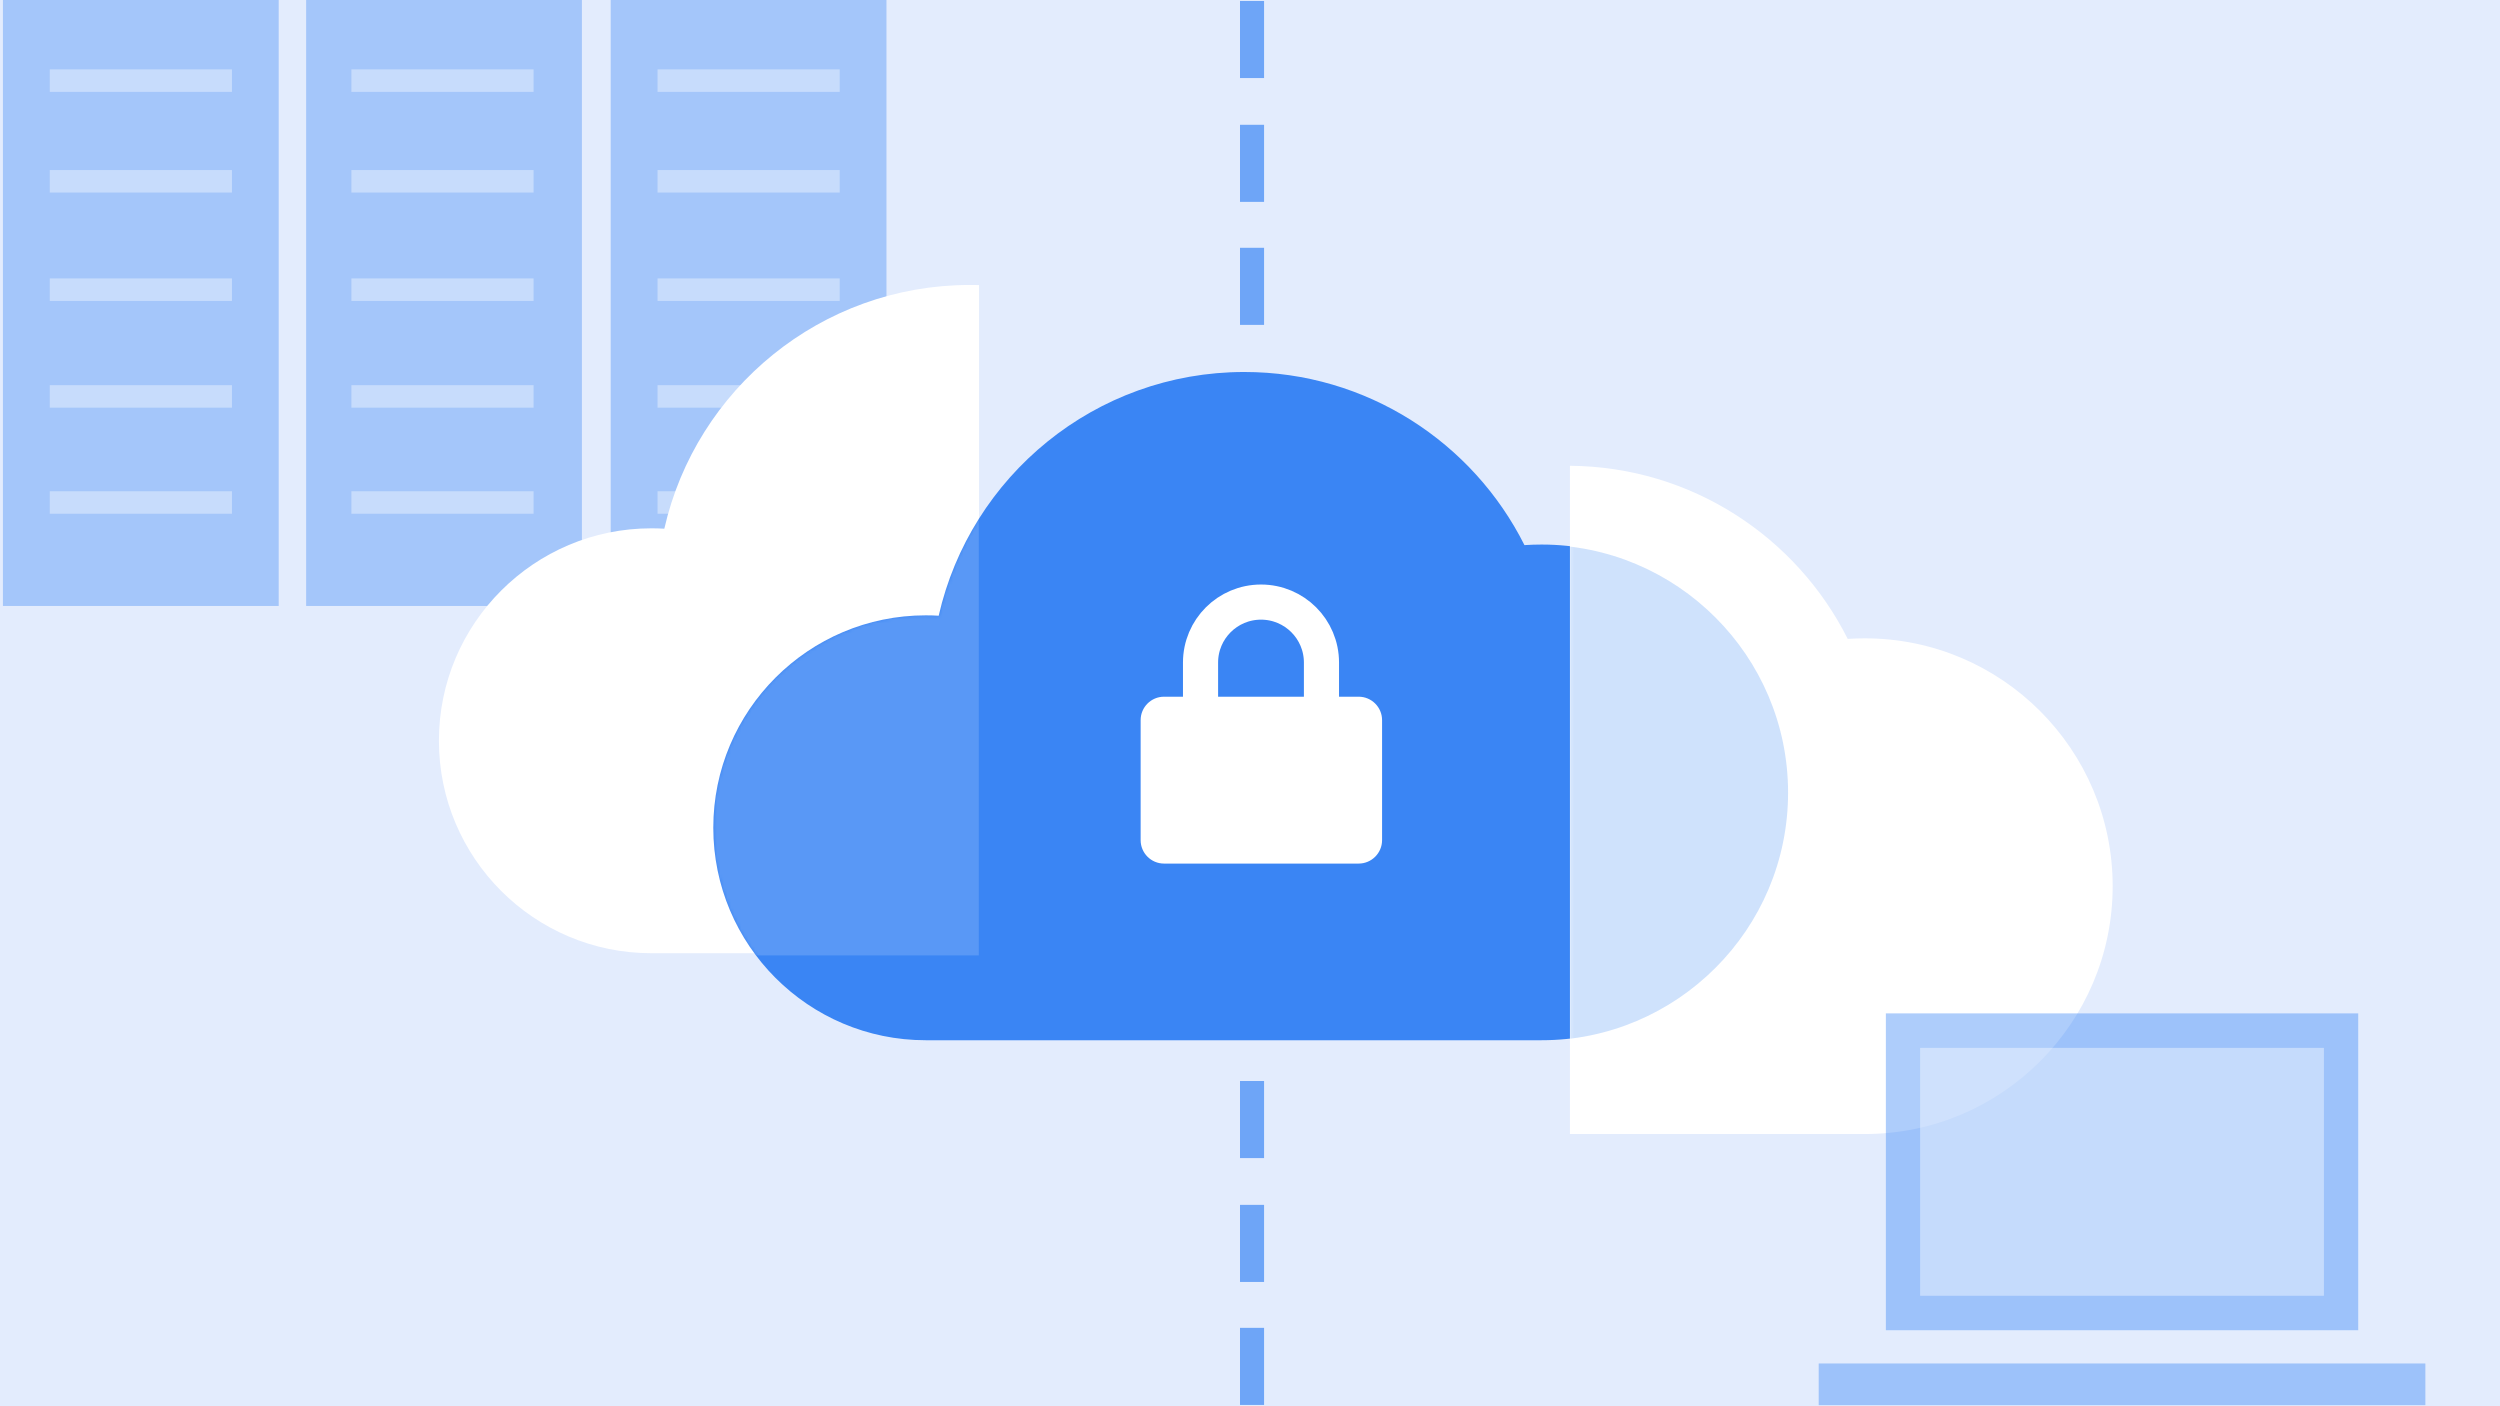 <svg width="720" height="405" viewBox="0 0 720 405" fill="none" xmlns="http://www.w3.org/2000/svg">
<path d="M720 0H0V405H720V0Z" fill="#E3ECFD"/>
<path d="M80.264 0H0.844V174.52H80.264V0Z" fill="#3A85F4" fill-opacity="0.37"/>
<path d="M167.588 0H88.168V174.52H167.588V0Z" fill="#3A85F4" fill-opacity="0.37"/>
<path d="M255.303 0H175.883V174.52H255.303V0Z" fill="#3A85F4" fill-opacity="0.37"/>
<path d="M66.799 19.98H14.332V26.465H66.799V19.98Z" fill="white" fill-opacity="0.38"/>
<path d="M66.799 110.926H14.332V117.41H66.799V110.926Z" fill="white" fill-opacity="0.38"/>
<path d="M66.799 141.477H14.332V147.961H66.799V141.477Z" fill="white" fill-opacity="0.38"/>
<path d="M66.799 48.973H14.332V55.457H66.799V48.973Z" fill="white" fill-opacity="0.38"/>
<path d="M66.799 80.188H14.332V86.672H66.799V80.188Z" fill="white" fill-opacity="0.38"/>
<path d="M153.67 19.98H101.203V26.465H153.67V19.98Z" fill="white" fill-opacity="0.38"/>
<path d="M153.67 110.926H101.203V117.41H153.67V110.926Z" fill="white" fill-opacity="0.38"/>
<path d="M153.67 141.477H101.203V147.961H153.67V141.477Z" fill="white" fill-opacity="0.38"/>
<path d="M153.67 48.973H101.203V55.457H153.67V48.973Z" fill="white" fill-opacity="0.38"/>
<path d="M153.67 80.188H101.203V86.672H153.67V80.188Z" fill="white" fill-opacity="0.38"/>
<path d="M241.838 19.98H189.371V26.465H241.838V19.98Z" fill="white" fill-opacity="0.38"/>
<path d="M241.838 110.926H189.371V117.41H241.838V110.926Z" fill="white" fill-opacity="0.38"/>
<path d="M241.838 141.477H189.371V147.961H241.838V141.477Z" fill="white" fill-opacity="0.38"/>
<path d="M241.838 48.973H189.371V55.457H241.838V48.973Z" fill="white" fill-opacity="0.38"/>
<path d="M241.838 80.188H189.371V86.672H241.838V80.188Z" fill="white" fill-opacity="0.38"/>
<path fill-rule="evenodd" clip-rule="evenodd" d="M393.262 201.555V221.674C393.262 230.277 389.846 238.528 383.766 244.615C377.678 250.702 369.427 254.113 360.827 254.113C360.827 254.113 360.828 254.113 360.818 254.113C352.219 254.113 343.968 250.702 337.879 244.615C331.8 238.528 328.383 230.277 328.383 221.674C328.383 210.884 328.383 201.555 328.383 201.555H393.262Z" fill="white"/>
<path fill-rule="evenodd" clip-rule="evenodd" d="M341.124 211.117C341.124 211.117 341.124 203.254 341.124 194.878C341.124 183.998 349.94 175.183 360.821 175.183H360.826C371.701 175.183 380.523 183.998 380.523 194.878C380.523 203.254 380.523 211.117 380.523 211.117H341.124Z" stroke="white" stroke-width="15.986" stroke-miterlimit="1.5" stroke-linecap="round" stroke-linejoin="round"/>
<path d="M361.33 225.41C364.349 225.41 366.796 222.962 366.796 219.943C366.796 216.924 364.349 214.477 361.33 214.477C358.311 214.477 355.863 216.924 355.863 219.943C355.863 222.962 358.311 225.41 361.33 225.41Z" fill="#3A85F4"/>
<path fill-rule="evenodd" clip-rule="evenodd" d="M363.908 220.848L365.223 236.1H357.504L358.819 220.848H363.908Z" fill="#3A85F4"/>
<path d="M364.053 0.277H357.121V22.481H364.053V0.277Z" fill="#3A85F4" fill-opacity="0.69"/>
<path d="M364.053 311.328H357.121V333.532H364.053V311.328Z" fill="#3A85F4" fill-opacity="0.69"/>
<path d="M364.053 35.938H357.121V58.141H364.053V35.938Z" fill="#3A85F4" fill-opacity="0.69"/>
<path d="M364.053 347H357.121V369.204H364.053V347Z" fill="#3A85F4" fill-opacity="0.69"/>
<path d="M364.053 71.363H357.121V93.567H364.053V71.363Z" fill="#3A85F4" fill-opacity="0.69"/>
<path d="M364.053 382.418H357.121V404.622H364.053V382.418Z" fill="#3A85F4" fill-opacity="0.69"/>
<path fill-rule="evenodd" clip-rule="evenodd" d="M281.964 274.525H187.581C153.831 274.525 126.41 247.105 126.41 213.327C126.41 179.577 153.831 152.157 187.581 152.157C188.847 152.157 190.086 152.184 191.325 152.265C200.457 112.104 236.416 82.07 279.324 82.07C280.213 82.07 281.102 82.097 281.964 82.097V274.525Z" fill="white"/>
<path fill-rule="evenodd" clip-rule="evenodd" d="M443.972 299.588H266.601C232.85 299.588 205.43 272.167 205.43 238.39C205.43 204.64 232.85 177.219 266.601 177.219C267.867 177.219 269.106 177.246 270.345 177.327C279.476 137.166 315.435 107.133 358.344 107.133C393.629 107.133 424.228 127.442 439.043 156.991C440.686 156.883 442.329 156.829 443.972 156.829C483.352 156.829 515.352 188.828 515.352 228.208C515.352 267.615 483.352 299.588 443.972 299.588Z" fill="#3A85F4"/>
<mask id="mask0_7624_112813" style="mask-type:luminance" maskUnits="userSpaceOnUse" x="205" y="107" width="311" height="193">
<path d="M443.972 299.588H266.601C232.85 299.588 205.43 272.167 205.43 238.39C205.43 204.64 232.85 177.219 266.601 177.219C267.867 177.219 269.106 177.246 270.345 177.327C279.476 137.166 315.435 107.133 358.344 107.133C393.629 107.133 424.228 127.442 439.043 156.991C440.686 156.883 442.329 156.829 443.972 156.829C483.352 156.829 515.352 188.828 515.352 228.208C515.352 267.615 483.352 299.588 443.972 299.588Z" fill="white"/>
</mask>
<g mask="url(#mask0_7624_112813)">
<path fill-rule="evenodd" clip-rule="evenodd" d="M281.897 275.158H187.515C153.764 275.158 126.344 247.738 126.344 213.96C126.344 180.21 153.764 152.79 187.515 152.79C188.781 152.79 190.02 152.817 191.259 152.897C200.39 112.736 236.349 82.703 279.258 82.703C280.147 82.703 281.035 82.73 281.897 82.73V275.158Z" fill="white" fill-opacity="0.16"/>
</g>
<path fill-rule="evenodd" clip-rule="evenodd" d="M452.141 134.145C487.13 134.414 517.406 154.643 532.14 184.002C533.783 183.895 535.427 183.841 537.07 183.841C576.45 183.841 608.449 215.84 608.449 255.22C608.449 294.627 576.45 326.599 537.07 326.599H452.141V134.145Z" fill="white"/>
<mask id="mask1_7624_112813" style="mask-type:luminance" maskUnits="userSpaceOnUse" x="452" y="134" width="157" height="193">
<path d="M452.141 134.145C487.13 134.414 517.406 154.643 532.14 184.002C533.783 183.895 535.427 183.841 537.07 183.841C576.45 183.841 608.449 215.84 608.449 255.22C608.449 294.627 576.45 326.599 537.07 326.599H452.141V134.145Z" fill="white"/>
</mask>
<g mask="url(#mask1_7624_112813)">
<path fill-rule="evenodd" clip-rule="evenodd" d="M443.586 299.666H266.214C232.463 299.666 205.043 272.245 205.043 238.468C205.043 204.718 232.463 177.297 266.214 177.297C267.48 177.297 268.719 177.324 269.958 177.405C279.089 137.244 315.048 107.211 357.957 107.211C393.243 107.211 423.842 127.52 438.656 157.069C440.299 156.961 441.942 156.907 443.586 156.907C482.966 156.907 514.965 188.906 514.965 228.286C514.965 267.693 482.966 299.666 443.586 299.666Z" fill="#3A85F4" fill-opacity="0.24"/>
</g>
<path fill-rule="evenodd" clip-rule="evenodd" d="M391.291 200.652C395.012 200.652 398.036 203.674 398.036 207.395C398.036 216.551 398.036 232.81 398.036 241.966C398.036 245.688 395.012 248.709 391.291 248.709H335.241C331.52 248.709 328.504 245.688 328.504 241.966C328.504 232.81 328.504 216.551 328.504 207.395C328.504 203.674 331.52 200.652 335.241 200.652H391.291Z" fill="white"/>
<path fill-rule="evenodd" clip-rule="evenodd" d="M345.754 210.117V190.812C345.754 181.196 353.551 173.402 363.171 173.402C372.786 173.402 380.582 181.196 380.582 190.812C380.582 200.293 380.582 210.117 380.582 210.117H345.754Z" stroke="white" stroke-width="10.117" stroke-miterlimit="1.5" stroke-linecap="round" stroke-linejoin="round"/>
<path d="M698.508 392.68H523.785V404.682H698.508V392.68Z" fill="#3A85F4" fill-opacity="0.41"/>
<path d="M679.172 291.855H543.129V383.108H679.172V291.855Z" fill="#3A85F4" fill-opacity="0.41"/>
<path d="M669.291 301.789H552.996V373.18H669.291V301.789Z" fill="white" fill-opacity="0.41"/>
</svg>
